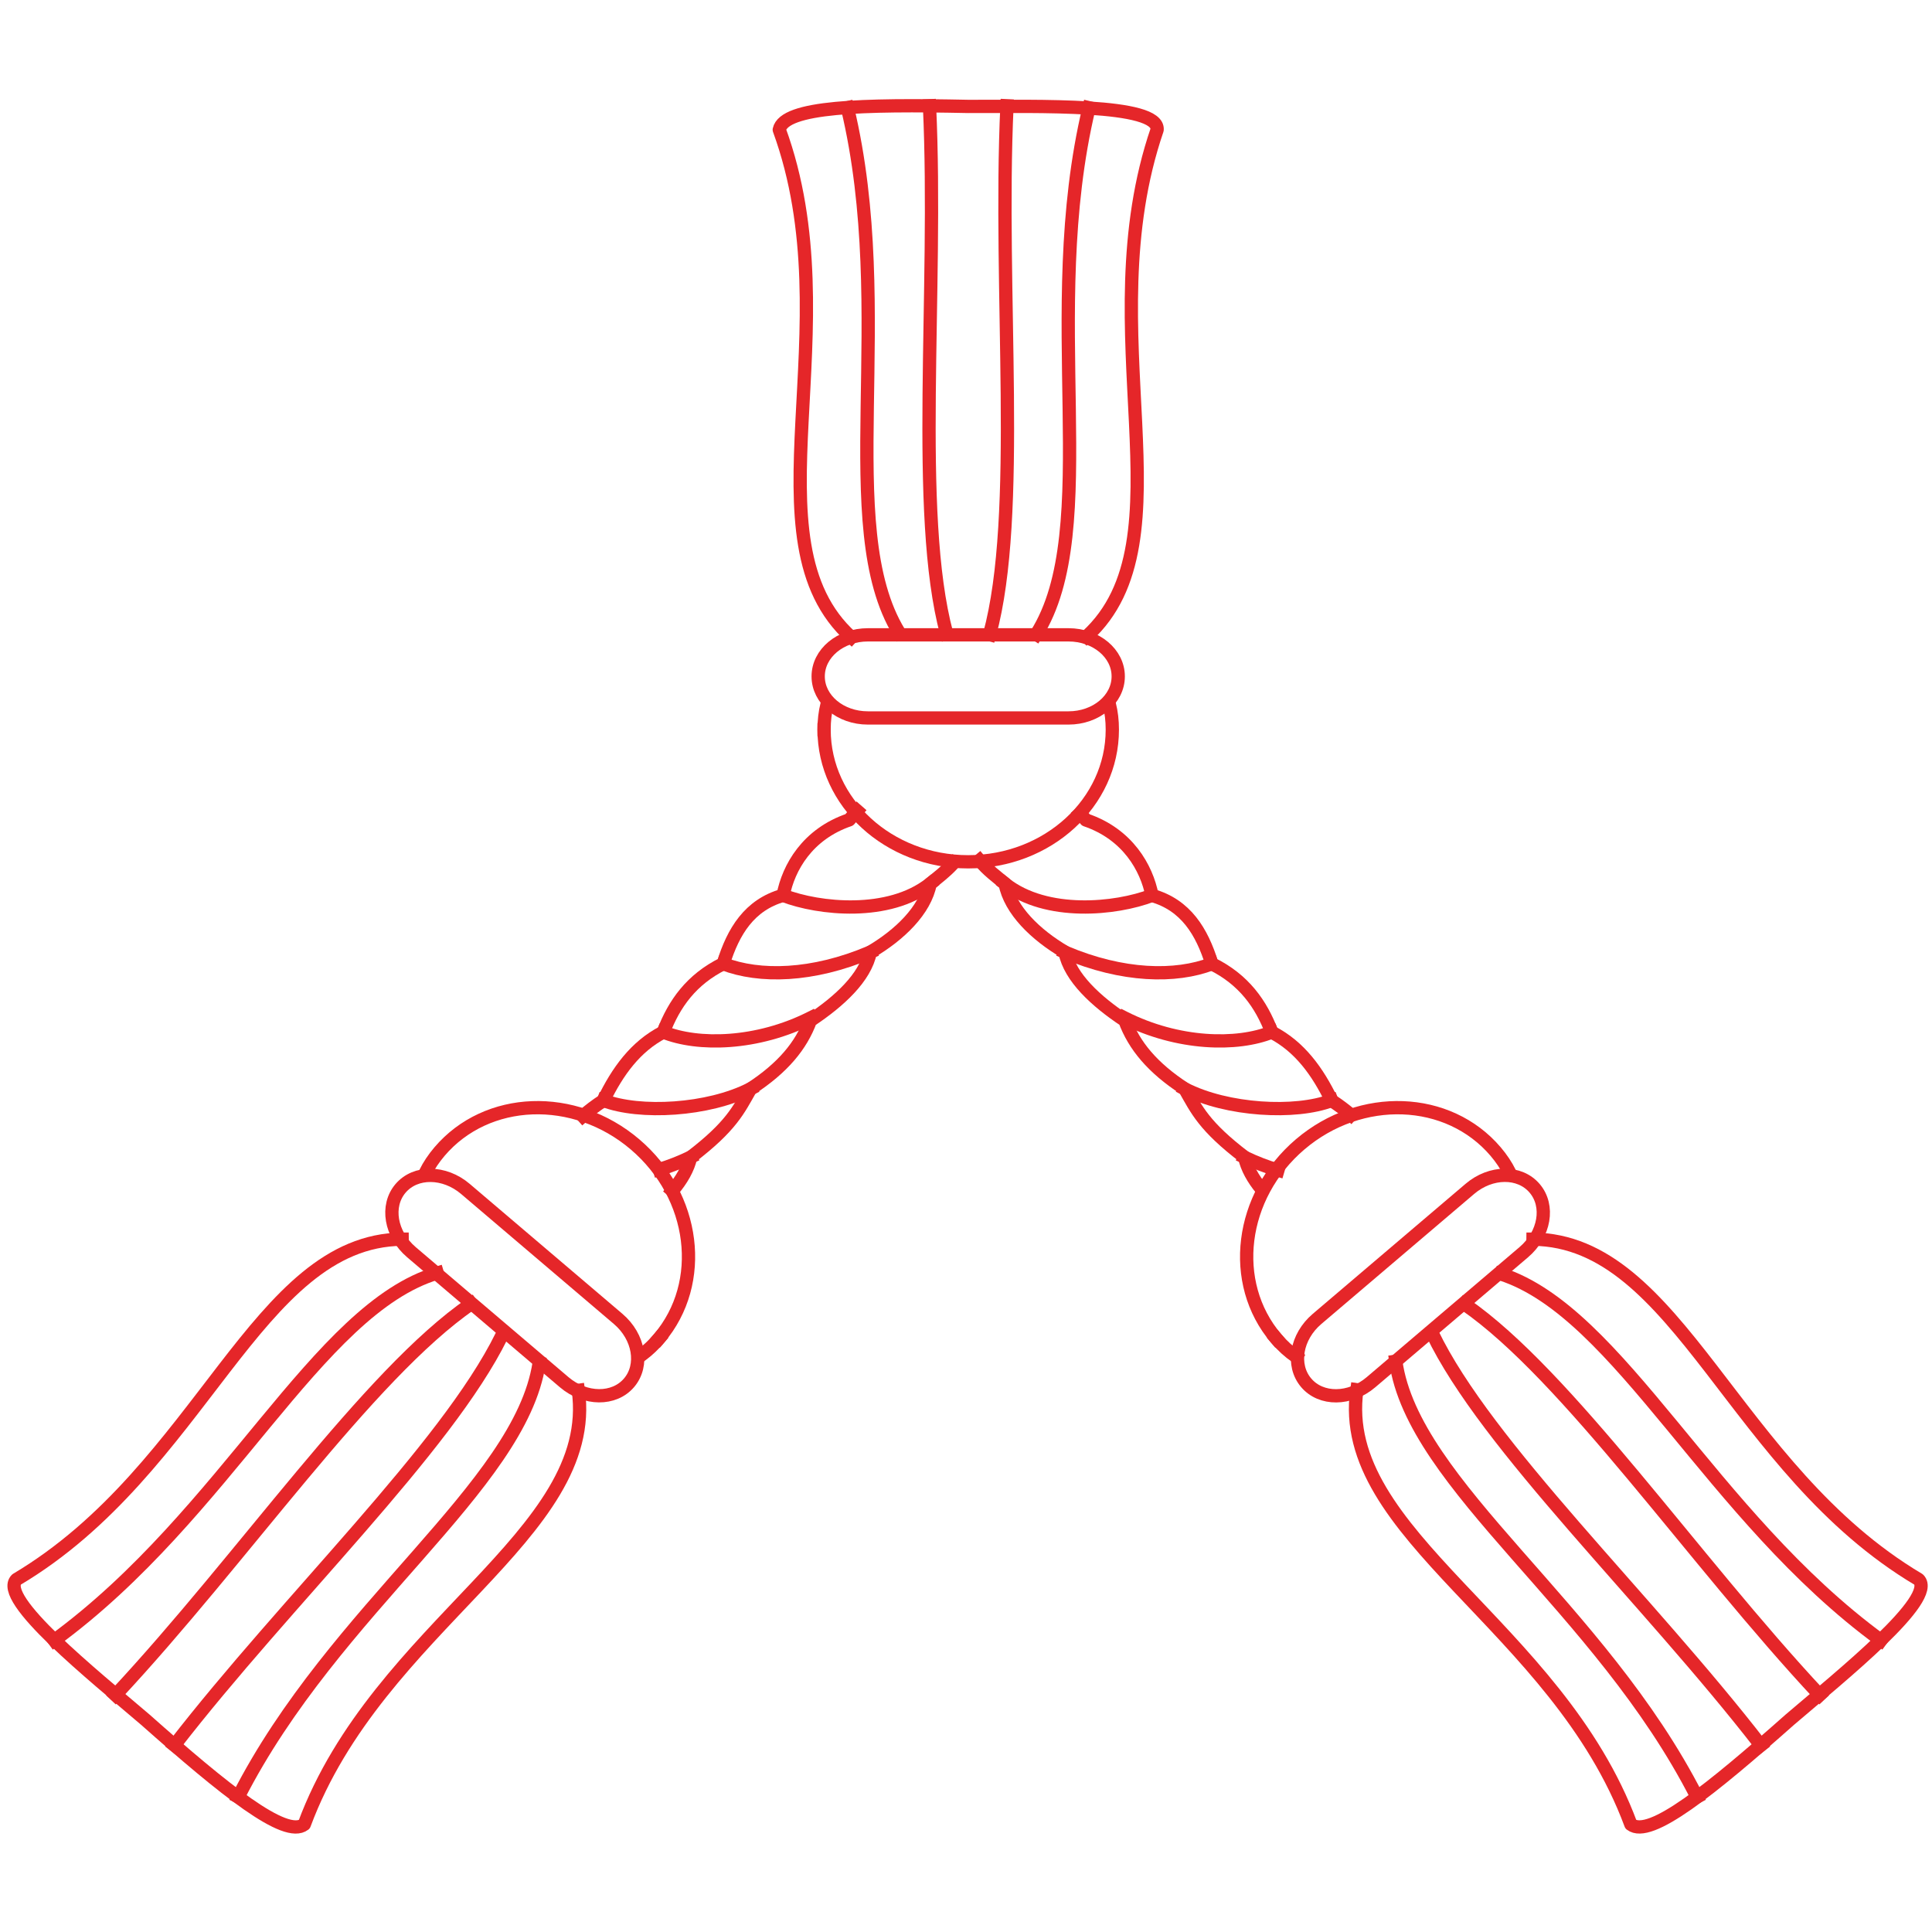 <svg xmlns="http://www.w3.org/2000/svg" version="1.1" xmlns:xlink="http://www.w3.org/1999/xlink" xmlns:svgjs="http://svgjs.dev/svgjs" width="1000" height="1000"><style>
    #light-icon {
      display: inline;
    }
    #dark-icon {
      display: none;
    }

    @media (prefers-color-scheme: dark) {
      #light-icon {
        display: none;
      }
      #dark-icon {
        display: inline;
      }
    }
  </style><g id="light-icon"><svg xmlns="http://www.w3.org/2000/svg" version="1.1" xmlns:xlink="http://www.w3.org/1999/xlink" xmlns:svgjs="http://svgjs.dev/svgjs" width="1000" height="1000"><g><g transform="matrix(3.436,0,0,3.436,5.684341886080802e-14,48.11)"><svg xmlns="http://www.w3.org/2000/svg" version="1.1" xmlns:xlink="http://www.w3.org/1999/xlink" xmlns:svgjs="http://svgjs.dev/svgjs" width="291" height="263"><svg width="291" height="263" viewBox="0 0 291 263" fill="none" xmlns="http://www.w3.org/2000/svg" stroke-width="2" stroke="#e52629" stroke-linecap="square" stroke-linejoin="round">
    <path d="M190.03 165.12C188.76 163.58 187.85 161.95 187.49 160.32C181.37 155.66 180.26 153.17 178.47 150.02C173.59 146.84 170.85 143.5 169.45 139.72C165.1 136.83 161.19 133.24 160.43 129.42C155.98 126.81 152.18 123.1 151.41 119.12C150.12 118.05 148.81 117.12 147.55 115.6"></path>
    <path d="M162.72 108.54L163.58 109.52C169.88 111.67 172.72 116.72 173.54 120.89C178.63 122.33 181.05 126.33 182.56 131.19C187.37 133.56 189.97 137.24 191.58 141.49C195.8 143.67 198.49 147.43 200.6 151.79C201.64 152.47 202.59 153.18 203.47 153.93"></path>
    <path d="M173.54 120.88C168.08 122.98 157.62 124.01 151.4 119.13"></path>
    <path d="M182.56 131.18C177.1 133.28 169.13 133.13 160.42 129.43"></path>
    <path d="M191.58 141.47C186.4 143.58 177.46 143.42 169.33 139.3"></path>
    <path d="M200.61 151.77C195.15 153.87 184.82 153.28 178.47 150.02"></path>
    <path d="M192.51 162.27C190.85 161.78 189.17 161.14 187.49 160.33"></path>
    <path d="M204.4 195.35C201.28 217.19 234.55 230.83 245.67 260.82C248.53 263.02 257.69 255.63 269.62 245.05C277.47 238.34 291.88 226.8 289.02 223.93C261.04 207.31 252.9 172.88 230.93 172.67"></path>
    <path d="M210.26 191.06C212.87 209.77 241.08 228.1 255.63 256.68"></path>
    <path d="M215.74 186.82C223.88 203.8 248.18 226.85 265.25 248.91"></path>
    <path d="M226.13 177.92C244.03 183.75 257.6 214.27 283.34 233.1"></path>
    <path d="M220.63 182.46C236.11 193.15 255.03 220.91 274.12 241.34"></path>
    <path d="M195.24 190.36C194.2 189.65 193.2 188.75 192.24 187.62"></path>
    <path d="M192.23 187.61C185.11 179.23 186.74 166.15 195.86 158.38C204.99 150.61 218.17 151.1 225.3 159.47C226.19 160.52 226.89 161.57 227.41 162.63"></path>
    <path d="M231.18 165.01C233.43 167.65 232.7 171.94 229.54 174.63L206.52 194.22C203.36 196.91 199.01 196.95 196.76 194.3C194.51 191.65 195.24 187.37 198.4 184.68L221.42 165.09C224.58 162.4 228.93 162.36 231.18 165.01Z"></path>
    <path d="M87.8 154.12C88.74 153.29 89.78 152.51 90.91 151.77C93.03 147.41 95.71 143.65 99.93 141.47C101.55 137.22 104.15 133.54 108.95 131.17C110.46 126.31 112.88 122.31 117.97 120.87C118.78 116.7 121.62 111.65 127.93 109.5L129.12 108.14"></path>
    <path d="M143.58 116.07C142.44 117.32 141.28 118.17 140.12 119.13C139.35 123.11 135.55 126.82 131.1 129.43C130.34 133.25 126.43 136.84 122.08 139.73C120.68 143.51 117.94 146.85 113.06 150.03C111.27 153.18 110.15 155.67 104.04 160.33C103.66 162.04 102.67 163.75 101.3 165.36"></path>
    <path d="M140.11 119.13C133.89 124.01 123.43 122.98 117.97 120.88"></path>
    <path d="M131.09 129.43C122.38 133.13 114.41 133.28 108.95 131.18"></path>
    <path d="M122.18 139.3C114.05 143.42 105.11 143.58 99.93 141.47"></path>
    <path d="M113.05 150.02C106.7 153.28 96.37 153.87 90.91 151.77"></path>
    <path d="M104.02 160.32C102.45 161.08 100.88 161.69 99.33 162.16"></path>
    <path d="M163.72 81.85C179.62 67.28 163.87 36.06 174.31 5.54C174.63 1.5 156.17 2.06 145.85 2.03C129.91 1.7 118.13 2.01 117.39 5.54C128.32 35.49 111.97 67.33 128.24 82"></path>
    <path d="M127.66 2.23C135.05 33.22 125.63 65.23 135.44 81.28"></path>
    <path d="M140.02 1.93C141.32 29.86 137.73 63.27 142.6 81.44"></path>
    <path d="M164.05 2.23C156.61 33.4 166.19 65.6 156.1 81.56"></path>
    <path d="M151.69 1.93C150.39 29.93 154 63.45 149.07 81.59"></path>
    <path d="M167.12 92.14C167.41 93.28 167.56 94.54 167.56 95.91C167.56 106.91 157.84 115.82 145.85 115.82C133.86 115.82 124.15 106.91 124.14 95.92"></path>
    <path d="M124.14 95.91C124.14 94.54 124.29 93.28 124.58 92.14"></path>
    <path d="M160.96 94.15H130.74C126.59 94.15 123.25 91.36 123.25 87.89C123.25 84.42 126.59 81.63 130.74 81.63H160.96C165.11 81.63 168.45 84.42 168.45 87.89C168.45 91.36 165.11 94.15 160.96 94.15Z"></path>
    <path d="M60.58 172.67C38.6 172.88 30.47 207.31 2.49 223.93C-0.37 226.8 14.04 238.34 21.89 245.05C33.82 255.63 42.99 263.03 45.84 260.82C56.95 230.87 90.14 217.22 87.12 195.44"></path>
    <path d="M35.89 256.68C50.36 228.26 78.33 209.98 81.21 191.37"></path>
    <path d="M26.27 248.9C43.18 227.05 67.19 204.22 75.55 187.28"></path>
    <path d="M8.17 233.1C34.14 214.11 47.72 183.2 65.87 177.77"></path>
    <path d="M17.39 241.34C36.51 220.88 55.46 193.06 70.96 182.41"></path>
    <path d="M64.1 162.63C64.62 161.57 65.32 160.52 66.21 159.47C73.34 151.1 86.52 150.61 95.65 158.38C104.78 166.15 106.4 179.23 99.28 187.61"></path>
    <path d="M99.28 187.62C98.46 188.58 97.62 189.38 96.74 190.03"></path>
    <path d="M70.1 165.09L93.12 184.68C96.28 187.37 97.01 191.66 94.76 194.3C92.51 196.94 88.16 196.9 85 194.22L61.98 174.63C58.82 171.94 58.09 167.65 60.34 165.01C62.59 162.37 66.94 162.41 70.1 165.09Z"></path>
</svg></svg></g></g></svg></g><g id="dark-icon"><svg xmlns="http://www.w3.org/2000/svg" version="1.1" xmlns:xlink="http://www.w3.org/1999/xlink" xmlns:svgjs="http://svgjs.dev/svgjs" width="1000" height="1000"><g><g transform="matrix(3.436,0,0,3.436,5.684341886080802e-14,48.11)"><svg xmlns="http://www.w3.org/2000/svg" version="1.1" xmlns:xlink="http://www.w3.org/1999/xlink" xmlns:svgjs="http://svgjs.dev/svgjs" width="291" height="263"><svg width="291" height="263" viewBox="0 0 291 263" fill="none" xmlns="http://www.w3.org/2000/svg" stroke-width="2" stroke="#FFF" stroke-linecap="square" stroke-linejoin="round">
    <path d="M190.03 165.12C188.76 163.58 187.85 161.95 187.49 160.32C181.37 155.66 180.26 153.17 178.47 150.02C173.59 146.84 170.85 143.5 169.45 139.72C165.1 136.83 161.19 133.24 160.43 129.42C155.98 126.81 152.18 123.1 151.41 119.12C150.12 118.05 148.81 117.12 147.55 115.6"></path>
    <path d="M162.72 108.54L163.58 109.52C169.88 111.67 172.72 116.72 173.54 120.89C178.63 122.33 181.05 126.33 182.56 131.19C187.37 133.56 189.97 137.24 191.58 141.49C195.8 143.67 198.49 147.43 200.6 151.79C201.64 152.47 202.59 153.18 203.47 153.93"></path>
    <path d="M173.54 120.88C168.08 122.98 157.62 124.01 151.4 119.13"></path>
    <path d="M182.56 131.18C177.1 133.28 169.13 133.13 160.42 129.43"></path>
    <path d="M191.58 141.47C186.4 143.58 177.46 143.42 169.33 139.3"></path>
    <path d="M200.61 151.77C195.15 153.87 184.82 153.28 178.47 150.02"></path>
    <path d="M192.51 162.27C190.85 161.78 189.17 161.14 187.49 160.33"></path>
    <path d="M204.4 195.35C201.28 217.19 234.55 230.83 245.67 260.82C248.53 263.02 257.69 255.63 269.62 245.05C277.47 238.34 291.88 226.8 289.02 223.93C261.04 207.31 252.9 172.88 230.93 172.67"></path>
    <path d="M210.26 191.06C212.87 209.77 241.08 228.1 255.63 256.68"></path>
    <path d="M215.74 186.82C223.88 203.8 248.18 226.85 265.25 248.91"></path>
    <path d="M226.13 177.92C244.03 183.75 257.6 214.27 283.34 233.1"></path>
    <path d="M220.63 182.46C236.11 193.15 255.03 220.91 274.12 241.34"></path>
    <path d="M195.24 190.36C194.2 189.65 193.2 188.75 192.24 187.62"></path>
    <path d="M192.23 187.61C185.11 179.23 186.74 166.15 195.86 158.38C204.99 150.61 218.17 151.1 225.3 159.47C226.19 160.52 226.89 161.57 227.41 162.63"></path>
    <path d="M231.18 165.01C233.43 167.65 232.7 171.94 229.54 174.63L206.52 194.22C203.36 196.91 199.01 196.95 196.76 194.3C194.51 191.65 195.24 187.37 198.4 184.68L221.42 165.09C224.58 162.4 228.93 162.36 231.18 165.01Z"></path>
    <path d="M87.8 154.12C88.74 153.29 89.78 152.51 90.91 151.77C93.03 147.41 95.71 143.65 99.93 141.47C101.55 137.22 104.15 133.54 108.95 131.17C110.46 126.31 112.88 122.31 117.97 120.87C118.78 116.7 121.62 111.65 127.93 109.5L129.12 108.14"></path>
    <path d="M143.58 116.07C142.44 117.32 141.28 118.17 140.12 119.13C139.35 123.11 135.55 126.82 131.1 129.43C130.34 133.25 126.43 136.84 122.08 139.73C120.68 143.51 117.94 146.85 113.06 150.03C111.27 153.18 110.15 155.67 104.04 160.33C103.66 162.04 102.67 163.75 101.3 165.36"></path>
    <path d="M140.11 119.13C133.89 124.01 123.43 122.98 117.97 120.88"></path>
    <path d="M131.09 129.43C122.38 133.13 114.41 133.28 108.95 131.18"></path>
    <path d="M122.18 139.3C114.05 143.42 105.11 143.58 99.93 141.47"></path>
    <path d="M113.05 150.02C106.7 153.28 96.37 153.87 90.91 151.77"></path>
    <path d="M104.02 160.32C102.45 161.08 100.88 161.69 99.33 162.16"></path>
    <path d="M163.72 81.85C179.62 67.28 163.87 36.06 174.31 5.54C174.63 1.5 156.17 2.06 145.85 2.03C129.91 1.7 118.13 2.01 117.39 5.54C128.32 35.49 111.97 67.33 128.24 82"></path>
    <path d="M127.66 2.23C135.05 33.22 125.63 65.23 135.44 81.28"></path>
    <path d="M140.02 1.93C141.32 29.86 137.73 63.27 142.6 81.44"></path>
    <path d="M164.05 2.23C156.61 33.4 166.19 65.6 156.1 81.56"></path>
    <path d="M151.69 1.93C150.39 29.93 154 63.45 149.07 81.59"></path>
    <path d="M167.12 92.14C167.41 93.28 167.56 94.54 167.56 95.91C167.56 106.91 157.84 115.82 145.85 115.82C133.86 115.82 124.15 106.91 124.14 95.92"></path>
    <path d="M124.14 95.91C124.14 94.54 124.29 93.28 124.58 92.14"></path>
    <path d="M160.96 94.15H130.74C126.59 94.15 123.25 91.36 123.25 87.89C123.25 84.42 126.59 81.63 130.74 81.63H160.96C165.11 81.63 168.45 84.42 168.45 87.89C168.45 91.36 165.11 94.15 160.96 94.15Z"></path>
    <path d="M60.58 172.67C38.6 172.88 30.47 207.31 2.49 223.93C-0.37 226.8 14.04 238.34 21.89 245.05C33.82 255.63 42.99 263.03 45.84 260.82C56.95 230.87 90.14 217.22 87.12 195.44"></path>
    <path d="M35.89 256.68C50.36 228.26 78.33 209.98 81.21 191.37"></path>
    <path d="M26.27 248.9C43.18 227.05 67.19 204.22 75.55 187.28"></path>
    <path d="M8.17 233.1C34.14 214.11 47.72 183.2 65.87 177.77"></path>
    <path d="M17.39 241.34C36.51 220.88 55.46 193.06 70.96 182.41"></path>
    <path d="M64.1 162.63C64.62 161.57 65.32 160.52 66.21 159.47C73.34 151.1 86.52 150.61 95.65 158.38C104.78 166.15 106.4 179.23 99.28 187.61"></path>
    <path d="M99.28 187.62C98.46 188.58 97.62 189.38 96.74 190.03"></path>
    <path d="M70.1 165.09L93.12 184.68C96.28 187.37 97.01 191.66 94.76 194.3C92.51 196.94 88.16 196.9 85 194.22L61.98 174.63C58.82 171.94 58.09 167.65 60.34 165.01C62.59 162.37 66.94 162.41 70.1 165.09Z"></path>
</svg></svg></g></g></svg></g></svg>